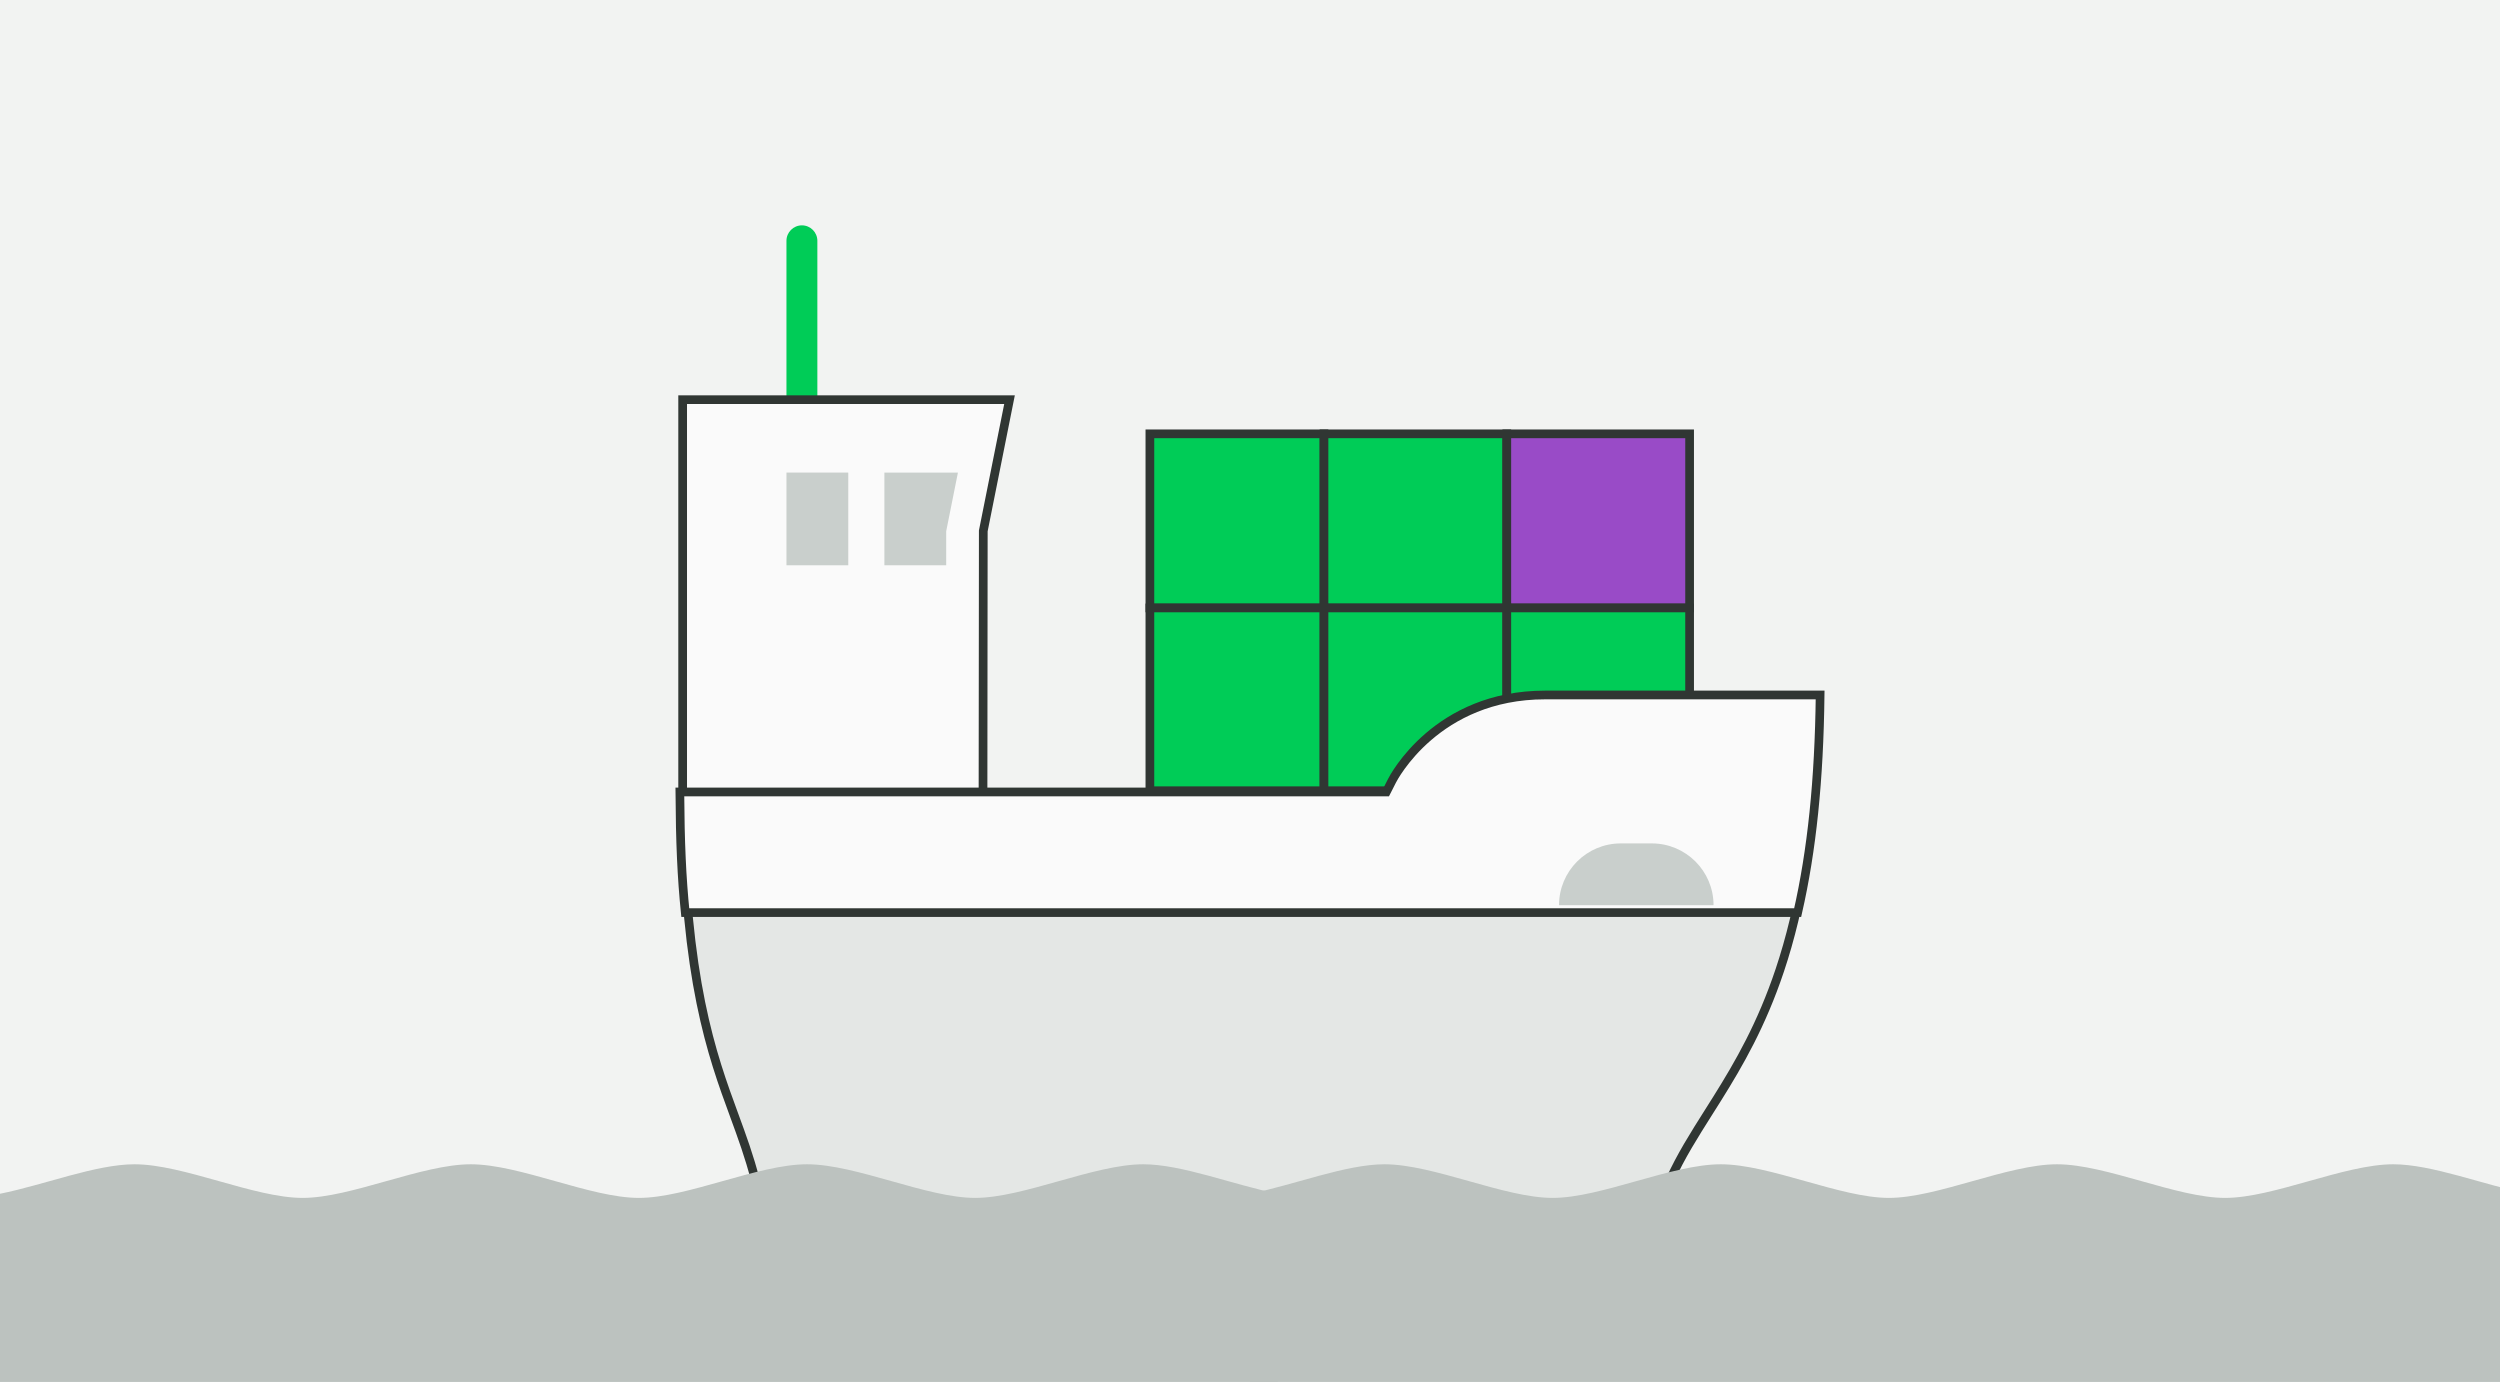 <svg width="360" height="199" viewBox="0 0 360 199" fill="none" xmlns="http://www.w3.org/2000/svg">
<rect x="0" y="0" width="360" height="199" fill="#808080" stroke="none"/>
<g clip-path="url(#clip0_1228_77)">
<rect width="360" height="199" fill="#F2F3F2"/>
<path d="M115.475 63.6C114.251 63.6 113.25 62.599 113.25 61.375V34.675C113.25 33.451 114.251 32.45 115.475 32.45C116.699 32.45 117.7 33.451 117.7 34.675V61.375C117.7 62.599 116.699 63.6 115.475 63.6Z" fill="#00CC57"/>
<path d="M190.655 62.472V87.542H165.584V62.472H190.655Z" fill="#00CC57" stroke="#303633" stroke-width="1.254"/>
<path d="M216.979 62.472V87.542H190.655V62.472H216.979Z" fill="#00CC57" stroke="#303633" stroke-width="1.254"/>
<path d="M243.303 62.472V87.542H216.979V62.472H243.303Z" fill="#994BC7" stroke="#303633" stroke-width="1.254"/>
<path d="M190.655 87.543V113.867H165.584V87.543H190.655Z" fill="#00CC57" stroke="#303633" stroke-width="1.254"/>
<path d="M216.979 87.543V113.867H190.655V87.543H216.979Z" fill="#00CC57" stroke="#303633" stroke-width="1.254"/>
<path d="M243.303 87.543V113.867H216.979V87.543H243.303Z" fill="#00CC57" stroke="#303633" stroke-width="1.254"/>
<path d="M145.371 57.552L141.605 76.391L141.593 76.451V76.513L141.554 114.149H98.302V57.552H145.371Z" fill="#FAFAFA" stroke="#303633" stroke-width="1.254"/>
<path d="M261.676 102.052C261.456 119.022 259.264 130.824 256.292 139.71C253.66 147.58 250.411 153.185 247.337 158.103L246.033 160.173C241.917 166.687 238.222 172.514 237.626 181.239L176.464 189.322L110.333 181.221C110.009 172.286 107.99 166.783 105.713 160.568H105.712C102.526 151.888 98.59 141.166 98.318 115.402H197.835C200.872 115.402 214.028 114.686 225.765 102.052H261.676Z" fill="#E4E7E5" stroke="#303633" stroke-width="1.254"/>
<path d="M113.25 68.05H122.15V81.4H113.25V68.05Z" fill="#C9CFCC"/>
<path d="M222.49 100.078H262.097C261.954 112.363 260.912 122.444 258.865 131.416H98.679C98.166 126.377 97.943 121.336 97.899 114.045H199.627L199.802 113.702L200.437 112.45L200.438 112.447C200.671 111.982 206.863 100.078 222.49 100.078Z" fill="#FAFAFA" stroke="#303633" stroke-width="1.254"/>
<path d="M224.5 130.35C224.5 125.433 228.483 121.45 233.4 121.45H237.85C242.767 121.45 246.75 125.433 246.75 130.35H224.5Z" fill="#C9CFCC"/>
<path d="M127.352 81.4H136.252V76.95V76.51L136.337 76.078L137.943 68.05H127.352V81.4Z" fill="#C9CFCC"/>
<path d="M180 201.55H364V171.902C357.667 170.629 350.19 167.656 344.632 167.656C337.572 167.656 327.379 172.498 320.421 172.498C313.458 172.498 303.27 167.656 296.211 167.656C289.151 167.656 278.958 172.498 272 172.498C265.037 172.498 254.849 167.656 247.789 167.656C240.73 167.656 230.537 172.498 223.579 172.498C216.616 172.498 206.428 167.656 199.368 167.656C193.81 167.656 186.333 170.629 180 171.902V201.55Z" fill="#BCC2BF"/>
<path d="M0 201.55H184V171.902C177.667 170.629 170.19 167.656 164.632 167.656C157.572 167.656 147.379 172.498 140.421 172.498C133.458 172.498 123.27 167.656 116.211 167.656C109.151 167.656 98.958 172.498 92 172.498C85.037 172.498 74.849 167.656 67.79 167.656C60.73 167.656 50.537 172.498 43.579 172.498C36.616 172.498 26.428 167.656 19.368 167.656C13.81 167.656 6.333 170.629 0 171.902V201.55Z" fill="#BCC2BF"/>
</g>
<defs>
<clipPath id="clip0_1228_77">
<rect width="360" height="199" fill="white"/>
</clipPath>
</defs>
</svg>
